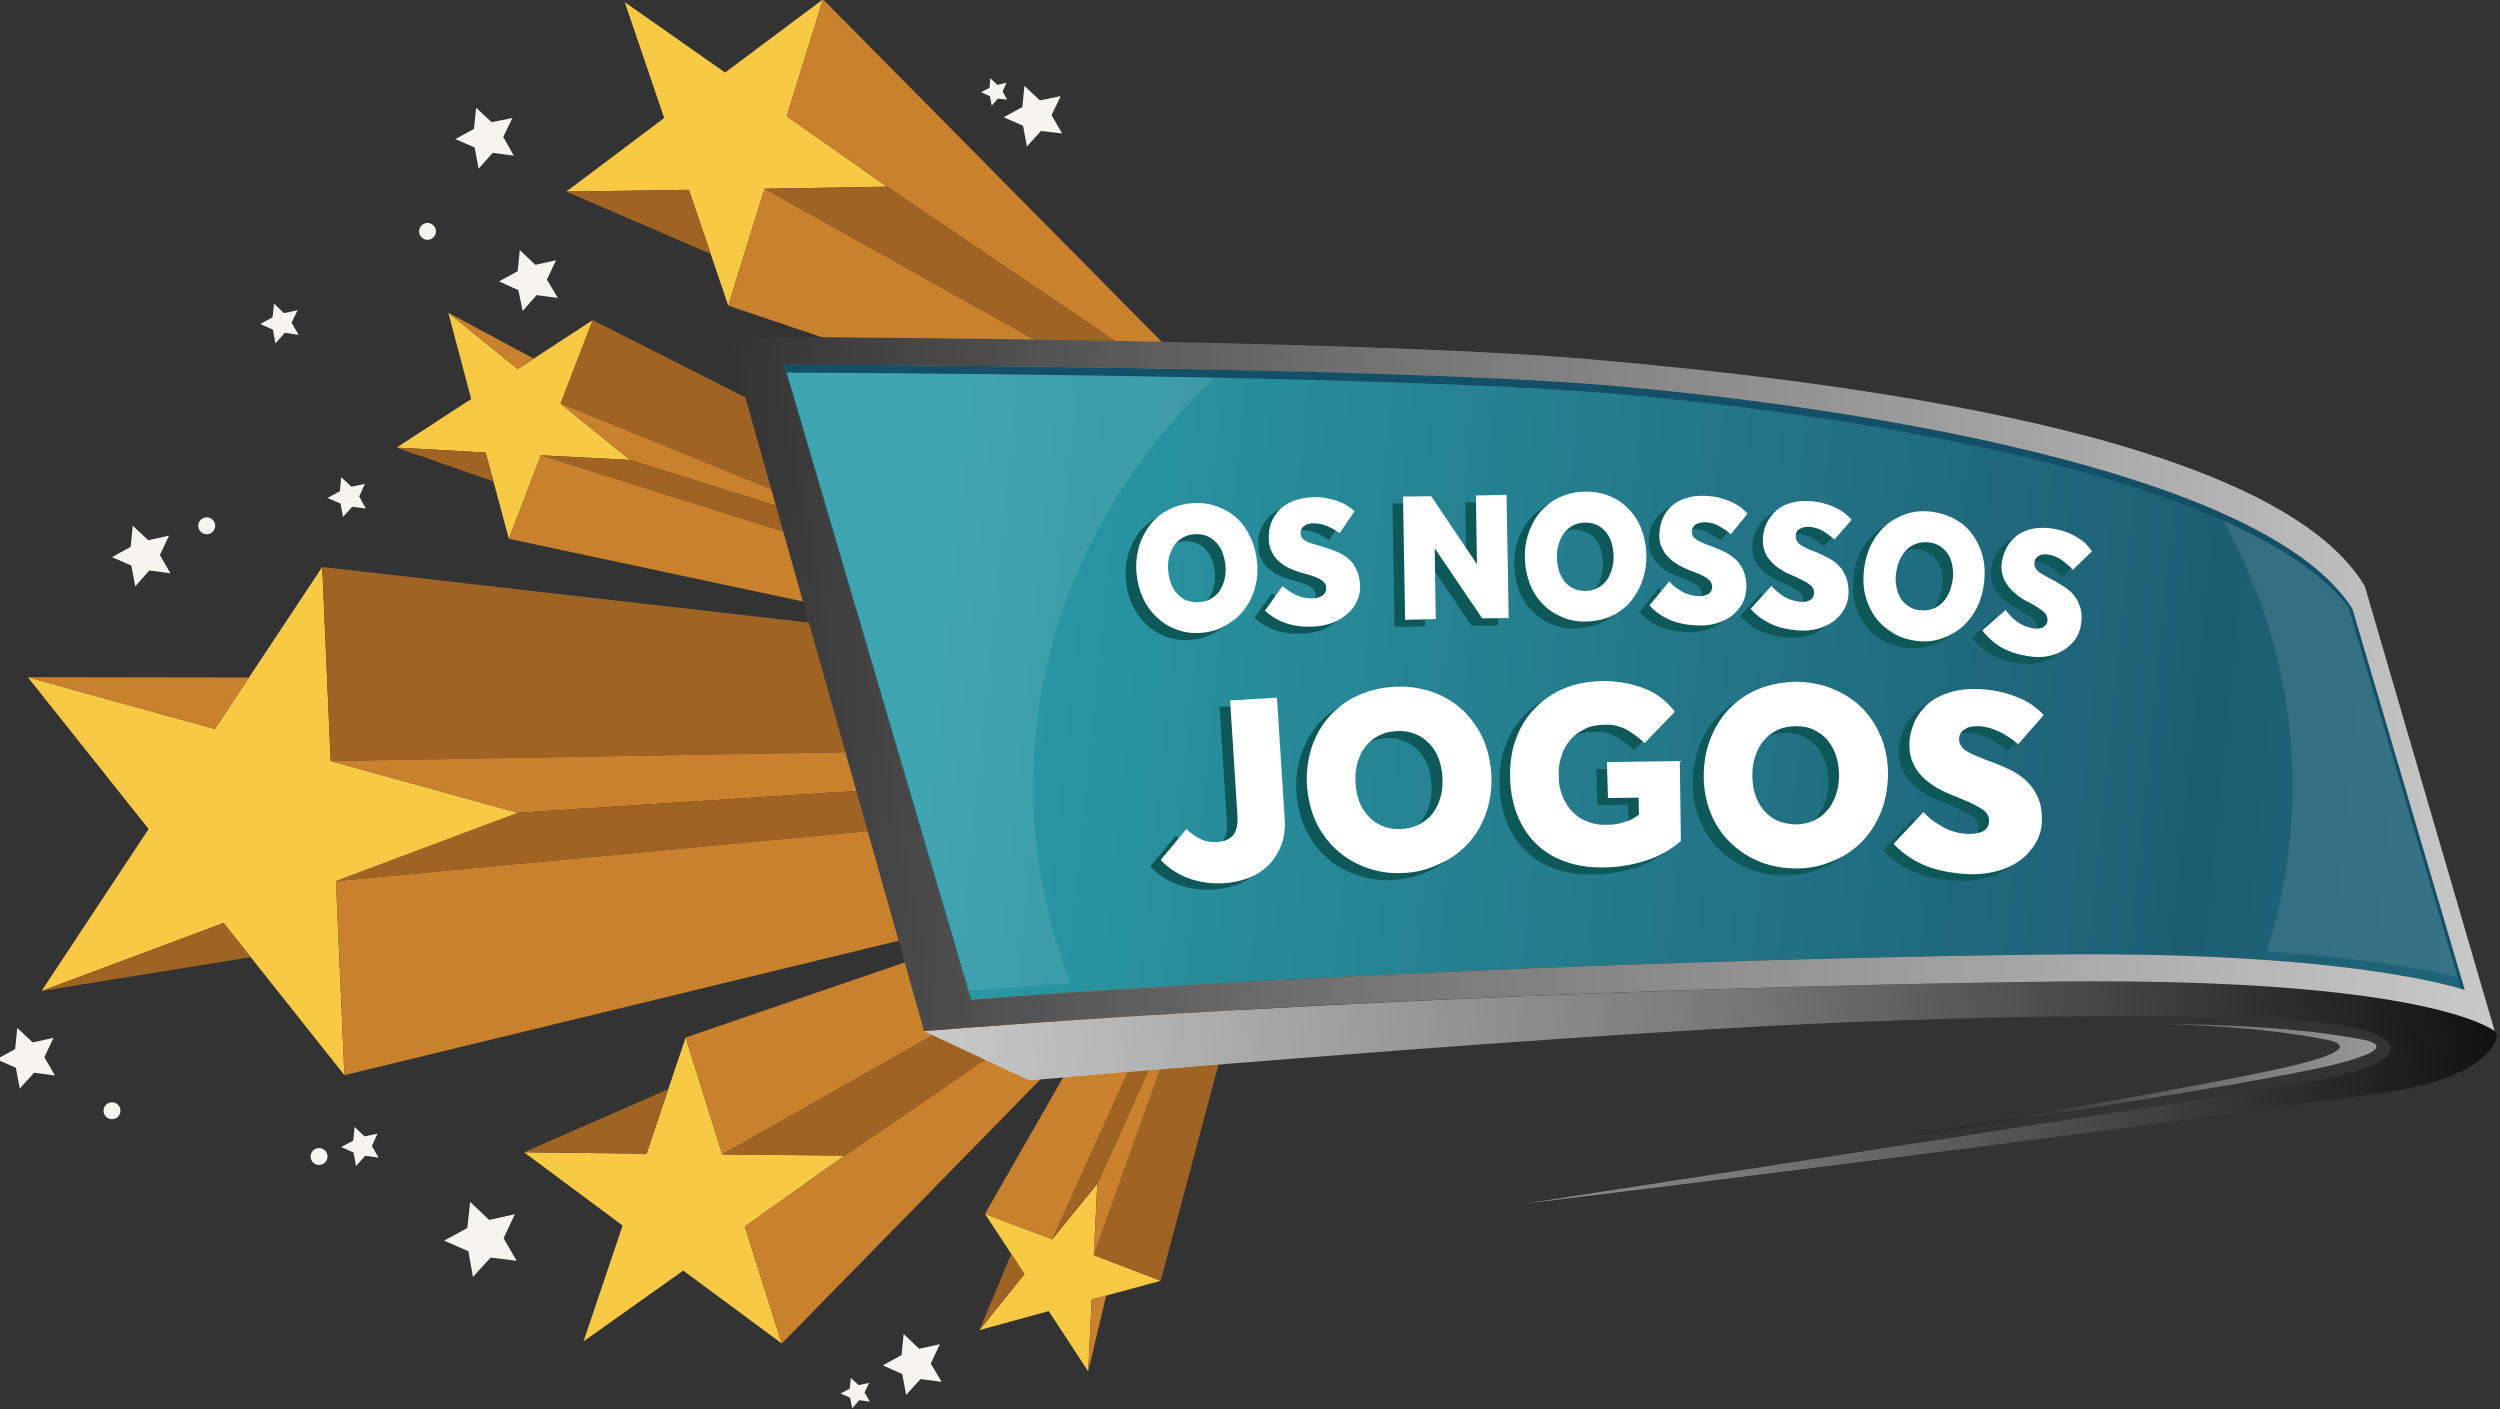 <?xml version="1.0" encoding="utf-8"?>
<!-- Generator: Adobe Illustrator 25.2.1, SVG Export Plug-In . SVG Version: 6.00 Build 0)  -->
<svg version="1.1" xmlns="http://www.w3.org/2000/svg" xmlns:xlink="http://www.w3.org/1999/xlink" x="0px" y="0px"
	 viewBox="0 0 709.9 400.1" style="enable-background:new 0 0 709.9 400.1;" xml:space="preserve">
<rect x="0" y="0" width="709.9" height="400.1" fill="#333333" stroke="none"/>
<style type="text/css">
	.st0{fill:#F5F4F0;}
	.st1{fill:#F7C945;}
	.st2{fill:#9F6323;}
	.st3{fill:#CA812E;}
	.st4{fill:url(#SVGID_1_);}
	.st5{fill:url(#SVGID_2_);}
	.st6{opacity:0.1;fill:#FFFFFF;}
	.st7{fill:url(#SVGID_3_);}
	.st8{fill:#134F67;}
	.st9{fill:url(#SVGID_4_);}
	.st10{fill:#0F5859;}
	.st11{fill:#FFFFFF;}

.fadeIn {
  -webkit-animation-name: fadeIn;
  animation-name: fadeIn;
   -webkit-animation-duration: 1s;
  animation-duration: 6s;
  -webkit-animation-fill-mode: both;
  animation-fill-mode: both;
  animation-delay: 2s 
}

@-webkit-keyframes fadeIn {
  from {
    opacity: 0;
  }

  to {
    opacity: 1;
  }
}

@keyframes fadeIn {
  from {
    opacity: 0;
  }

  to {
    opacity: 1;
  }
}

 /**
     * scaleOut
     * - Big Scale Out
     */
    @keyframes scaleOut {

    from {
        transform: scale(0.1) translate3d(0,0px,0);
      }

      /*80% {
        transform: scale(1) translate3d(0, 70px, 0);
      }*/



      100% {
        transform: scale(1) translate3d(0,0px,0);
        
      }

    }

	.scaleOut {
       transform-origin: center;
       animation-name: scaleOut;
     }


      .ad-1 {
		    animation-duration: 3s;
	  }

	   .ad-2 {
		        animation-duration: 3s;
				animation-timing-function: cubic-bezier(0, 0, 0.1, 0.9);
				
	
		.ad-3 {	
			animation-duration: 3s;
			animation-timing-function: cubic-bezier(0, 0, 0.1, 0.9);
			
	  }

</style>
<g id="estrela_x5F_peq" class="fadeIn">
	<g>
		<polygon class="st0" points="286,28.3 283.4,28 281.6,30 281.1,27.3 278.6,26.2 281,24.9 281.2,22.2 283.2,24.1 285.8,23.5 
			284.7,26 		"/>
		<polygon class="st0" points="146.7,358 139.3,357.1 134.3,362.6 133,355.3 126.1,352.3 132.7,348.7 133.5,341.3 138.9,346.4 
			146.2,344.8 143,351.6 		"/>
		<polygon class="st0" points="145.9,44.2 139.9,43.4 135.9,47.9 134.8,41.9 129.3,39.5 134.6,36.6 135.2,30.6 139.6,34.7 
			145.5,33.5 142.9,38.9 		"/>
		<polygon class="st0" points="301.6,37.9 295.6,37.2 291.6,41.6 290.5,35.7 285,33.3 290.3,30.4 290.9,24.4 295.3,28.5 301.2,27.3 
			298.6,32.7 		"/>
		<polygon class="st0" points="158.4,84.6 152.4,83.8 148.4,88.3 147.2,82.4 141.7,79.9 147,77 147.6,71 152,75.2 157.9,73.9 
			155.3,79.4 		"/>
		<polygon class="st0" points="247,398 244,397.6 242,399.9 241.4,396.9 238.7,395.7 241.3,394.3 241.6,391.3 243.8,393.3 
			246.8,392.7 245.5,395.4 		"/>
		<polygon class="st0" points="107.5,328.7 103.7,328.2 101.1,331.1 100.4,327.3 96.9,325.7 100.3,323.9 100.7,320 103.5,322.7 
			107.2,321.9 105.6,325.4 		"/>
		<polygon class="st0" points="84.8,95.1 80.9,94.5 78.2,97.5 77.5,93.6 73.9,92 77.4,90.1 77.8,86.2 80.6,88.9 84.5,88.1 
			82.8,91.6 		"/>
		<polygon class="st0" points="103.9,144.4 100,143.9 97.4,146.8 96.7,143 93,141.4 96.5,139.5 96.9,135.5 99.8,138.2 103.6,137.4 
			102,141 		"/>
		<polygon class="st0" points="267.4,392.4 261.4,391.6 257.3,396.1 256.2,390.2 250.7,387.7 256,384.8 256.6,378.8 261,383 
			266.9,381.7 264.3,387.2 		"/>
		<polygon class="st0" points="15.6,305.4 9.7,304.6 5.6,309.1 4.5,303.2 -1,300.8 4.3,297.9 4.9,291.9 9.3,296 15.2,294.7 
			12.6,300.2 		"/>
		<polygon class="st0" points="48.4,162.8 42.4,162 38.4,166.5 37.3,160.6 31.8,158.2 37.1,155.3 37.7,149.3 42.1,153.4 48,152.1 
			45.4,157.6 		"/>
		<path class="st0" d="M123.8,65.7c0,1.3-1.1,2.4-2.4,2.4c-1.3,0-2.4-1.1-2.4-2.4c0-1.3,1.1-2.4,2.4-2.4
			C122.7,63.3,123.8,64.4,123.8,65.7z"/>
		<circle class="st0" cx="58.7" cy="149.3" r="2.4"/>
		<circle class="st0" cx="31.8" cy="315.4" r="2.4"/>
		<circle class="st0" cx="90.6" cy="328.4" r="2.4"/>
	</g>
</g>
<g id="est" class="scaleOut ad-1">
	<g>
		<g>
			<polygon class="st1" points="178.9,130.6 153.6,129.3 144.5,153 137.9,128.5 112.6,127.1 133.8,113.3 127.3,88.8 147,104.8 
				168.3,90.9 159.2,114.6 			"/>
			<polygon class="st2" points="264.7,139.7 168.3,90.9 159.2,114.6 262.8,157 			"/>
			<polygon class="st3" points="159.2,114.6 178.9,130.6 261,156.4 260,155.7 			"/>
			<polygon class="st2" points="153.6,129.3 178.9,130.6 261,156.4 258.8,162.4 			"/>
			<polygon class="st3" points="144.5,153 253.8,176.3 258.8,162.4 153.6,129.3 			"/>
			<polygon class="st2" points="112.6,127.1 140.1,136.7 137.9,128.5 			"/>
			<polygon class="st3" points="127.3,88.8 151.5,101.8 147,104.8 			"/>
		</g>
		<g>
			<polygon class="st1" points="251.9,53 217.1,53.6 206.8,86.8 195.6,53.9 160.8,54.4 188.6,33.5 177.4,0.6 205.9,20.6 233.7,-0.2 
				223.4,33 			"/>
			<polygon class="st3" points="351.5,118.9 233.7,-0.2 223.4,33 251.9,53 343.7,115.2 			"/>
			<polygon class="st2" points="343.7,115.2 252,53 217.1,53.6 320.3,111.3 			"/>
			<polygon class="st3" points="206.8,86.8 217.1,53.6 320.3,111.3 305.4,120 			"/>
			<polygon class="st2" points="160.8,54.4 195.6,53.9 201.8,72.1 			"/>
			<path class="st3" d="M223.4,33"/>
		</g>
		<g>
			<polygon class="st1" points="311.6,336.1 298.8,351.9 279.7,344.7 290.9,361.8 278.1,377.7 297.8,372.3 309,389.4 310,369 
				329.6,363.7 310.6,356.4 			"/>
			<polygon class="st2" points="352,279.8 329.6,363.7 310.6,356.4 340.7,271.7 			"/>
			<polygon class="st3" points="310.6,356.4 311.6,336.1 340,273.1 339.9,274.1 			"/>
			<polygon class="st2" points="298.8,351.9 311.6,336.1 340,273.1 335.3,271.2 			"/>
			<polygon class="st3" points="279.7,344.7 324.3,266.8 335.3,271.2 298.8,351.9 			"/>
			<polygon class="st2" points="278.1,377.7 287.2,356 290.9,361.8 			"/>
			<polygon class="st3" points="309,389.4 314.1,367.9 310,369 			"/>
		</g>
		<g>
			<polygon class="st1" points="239.9,328.1 205.1,327.8 194.7,294.6 183.6,327.6 148.8,327.2 176.8,348 165.7,380.9 194,360.8 
				222,381.5 211.5,348.3 			"/>
			<polygon class="st3" points="339.2,261.8 222,381.5 211.5,348.3 239.9,328.1 331.4,265.5 			"/>
			<polygon class="st2" points="331.4,265.5 240,328.2 205.1,327.8 308,269.5 			"/>
			<polygon class="st3" points="194.7,294.6 205.1,327.8 308,269.5 293.1,260.9 			"/>
			<polygon class="st2" points="148.8,327.2 183.6,327.6 189.7,309.3 			"/>
			<path class="st3" d="M211.5,348.3"/>
		</g>
		<g>
			<polygon class="st1" points="97.8,305.3 63.5,262.1 11.8,281.4 42.2,235.4 7.9,192.3 61,207 91.5,161 93.9,216.1 147.1,230.8 
				95.4,250.2 			"/>
			<polygon class="st2" points="93.9,216.1 339.7,211.9 327.9,188 91.5,161 			"/>
			<polygon class="st3" points="147.1,230.8 93.9,216.1 339.7,211.9 340.7,218.3 			"/>
			<polygon class="st3" points="7.9,192.3 70.7,192.4 61,207 			"/>
			<polygon class="st2" points="95.4,250.2 342.1,227 340.7,218.3 147.1,230.8 			"/>
			<polygon class="st3" points="97.8,305.3 95.4,250.2 342.1,227 343.1,245.8 			"/>
			<polygon class="st2" points="11.8,281.4 71.2,271.8 63.5,262.1 			"/>
		</g>
	</g>
</g>
<g id="onjogos">
	<g>
		<linearGradient id="SVGID_1_" gradientUnits="userSpaceOnUse" x1="769.682" y1="236.921" x2="259.913" y2="186.003">
			<stop  offset="0" style="stop-color:#1F6A7D"/>
			<stop  offset="0.285" style="stop-color:#1E5E73"/>
			<stop  offset="1" style="stop-color:#2A9CA8"/>
		</linearGradient>
		<path class="st4" d="M222.5,103.5c0,0,169.5,0.5,233.8,5.9s186.5,23.3,211.7,63.5l31.9,108.2c0,0-32.5-11.4-122.8-10
			c0,0-154.4,1.6-301.5,12.8L222.5,103.5z"/>
		<linearGradient id="SVGID_2_" gradientUnits="userSpaceOnUse" x1="265.361" y1="324.969" x2="707.967" y2="284.169">
			<stop  offset="3.285260e-03" style="stop-color:#CAC9C9"/>
			<stop  offset="0.512" style="stop-color:#797879"/>
			<stop  offset="1" style="stop-color:#111111"/>
		</linearGradient>
		<path class="st5" d="M708.4,292.8c0,0-18.7-15.8-130.5-14c0,0-161.5,1.8-315.5,14l29.8,14c0,0,166.2-14.6,245.8-17
			c0,0,110.9-4.4,133.7,2.9c0,0,27.8,7.8-25.3,16.1l-212.9,32.9c-8.9,1.2,174.5-21.3,245.8-31.8C707.9,305.2,710.3,294,708.4,292.8z
			"/>
		<g>
			<path class="st6" d="M643.7,270.2c11.7,0.8,38.6,2.9,55.2,7.7l-31-105c-6.7-10.8-20.4-19.9-38.1-27.7
				c13.5,23.2,21.2,49.8,21.2,78C651,239.5,648.4,255.3,643.7,270.2z"/>
			<path class="st6" d="M304,279.2c-6.8-17.5-10.6-36.3-10.6-56c0-46.3,20.7-88.2,54.1-118.2c-63.2-1.3-125-1.5-125-1.5l52.4,177.8
				L304,279.2z"/>
		</g>
		<linearGradient id="SVGID_3_" gradientUnits="userSpaceOnUse" x1="732.133" y1="305.217" x2="545.14" y2="306.973">
			<stop  offset="3.285260e-03" style="stop-color:#CAC9C9"/>
			<stop  offset="0.512" style="stop-color:#797879"/>
			<stop  offset="1" style="stop-color:#111111"/>
		</linearGradient>
		<path class="st7" d="M670.2,295.1c0,0-18.9-4.2-56-4.3c30.2,0.8,45.6,4.3,45.6,4.3s14.3,1.8-7.5,7.2
			c-17.4,4.4-83.9,15.8-109.8,20.2l0,0c0,0,98.5-14.7,120.3-20.2C684.5,296.9,670.2,295.1,670.2,295.1z"/>
		<path class="st8" d="M700.7,280.8l-31.9-108.2l-1.2-0.2c-25.8-39.8-147.3-57.7-211.3-63c-64.3-5.4-233.8-5.9-233.8-5.9l53.1,180.4
			c0.1,0,0.1,0,0.2,0l-52.4-178.1c0,0,169.5,0.5,233.8,5.9C520,117,638,134.2,666.9,172.5L699,281.3L700.7,280.8z"/>
		<linearGradient id="SVGID_4_" gradientUnits="userSpaceOnUse" x1="714.867" y1="215.351" x2="102.673" y2="184.331">
			<stop  offset="3.285260e-03" style="stop-color:#CAC9C9"/>
			<stop  offset="0.512" style="stop-color:#797879"/>
			<stop  offset="1" style="stop-color:#111111"/>
		</linearGradient>
		<path class="st9" d="M671.5,166.4c-26.3-43.9-152.8-58.5-220.1-64.4c-67.3-5.9-244.6-6.4-244.6-6.4l55.6,197.2
			c153.9-12.3,315.5-14,315.5-14c111.8-1.8,130.5,14,130.5,14L671.5,166.4z M577.1,271.1c0,0-154.4,1.6-301.5,12.8l-53.1-180.4
			c0,0,169.5,0.5,233.8,5.9c64.3,5.4,186.5,23.3,211.7,63.5l31.9,108.2C699.8,281.1,667.3,269.6,577.1,271.1z"/>
		<g>
			<path class="st10" d="M338.1,181.7c-2.5,0.2-4.8-0.1-6.9-0.9c-2.2-0.8-4-1.9-5.7-3.5c-1.6-1.5-3-3.4-4-5.6
				c-1-2.2-1.6-4.6-1.8-7.3c-0.2-2.7,0.1-5.1,0.8-7.4c0.7-2.3,1.8-4.3,3.2-6.1c1.4-1.7,3.1-3.1,5.2-4.2c2-1,4.3-1.7,6.7-1.8
				c2.5-0.2,4.8,0.1,7,0.9c2.2,0.8,4.1,1.9,5.7,3.4c1.6,1.5,2.9,3.4,3.9,5.6c1,2.2,1.6,4.6,1.8,7.3c0.2,2.7-0.1,5.1-0.8,7.4
				c-0.7,2.3-1.8,4.3-3.2,6c-1.4,1.7-3.1,3.1-5.2,4.2C342.8,180.9,340.6,181.5,338.1,181.7z M337.5,173c1.3-0.1,2.4-0.4,3.4-1
				c1-0.6,1.8-1.3,2.4-2.2c0.6-0.9,1.1-2,1.4-3.2c0.3-1.2,0.4-2.5,0.3-3.8c-0.1-1.3-0.4-2.6-0.8-3.7c-0.4-1.2-1-2.2-1.8-3
				c-0.8-0.8-1.6-1.5-2.7-1.9c-1-0.4-2.2-0.6-3.5-0.5c-1.3,0.1-2.4,0.4-3.4,1c-1,0.6-1.8,1.3-2.4,2.2c-0.6,0.9-1.1,2-1.4,3.2
				c-0.3,1.2-0.4,2.5-0.3,3.8c0.1,1.3,0.4,2.6,0.8,3.7c0.4,1.2,1,2.2,1.8,3c0.7,0.8,1.6,1.5,2.7,1.9
				C335.1,172.9,336.2,173.1,337.5,173z"/>
			<path class="st10" d="M361.2,168.4c1,0.9,2.2,1.8,3.7,2.5c1.5,0.7,3.2,1.1,5,1c0.4,0,0.9-0.1,1.3-0.2c0.5-0.1,0.9-0.3,1.2-0.5
				c0.4-0.2,0.6-0.5,0.9-0.9c0.2-0.4,0.3-0.8,0.3-1.4c0-0.9-0.5-1.6-1.4-2.2c-0.9-0.6-2.2-1.1-3.9-1.6l-1.9-0.5
				c-1-0.3-2.1-0.7-3.2-1.2c-1.1-0.5-2-1.1-2.9-1.9c-0.9-0.7-1.6-1.6-2.1-2.7c-0.6-1-0.9-2.3-0.9-3.7c-0.1-1.6,0.1-3.1,0.6-4.5
				c0.5-1.4,1.3-2.6,2.3-3.7c1-1.1,2.3-1.9,3.9-2.6c1.6-0.6,3.4-1,5.4-1.1c1.6-0.1,3.1,0,4.4,0.3c1.3,0.3,2.5,0.6,3.5,1
				c1,0.4,1.9,0.9,2.6,1.4c0.7,0.5,1.3,0.9,1.6,1.3l-4.2,6.2c-1.2-0.9-2.4-1.5-3.7-2.1c-1.3-0.5-2.6-0.7-3.9-0.7
				c-0.4,0-0.9,0.1-1.3,0.2c-0.4,0.1-0.8,0.3-1.1,0.5c-0.3,0.2-0.6,0.5-0.8,0.9c-0.2,0.3-0.3,0.8-0.3,1.2c0,0.5,0.2,1,0.4,1.3
				c0.3,0.4,0.6,0.7,1.1,0.9c0.4,0.3,1,0.5,1.6,0.7c0.6,0.2,1.3,0.4,2,0.6l1.6,0.5c1.1,0.3,2.3,0.7,3.5,1.2c1.2,0.5,2.2,1.1,3.2,1.9
				c1,0.8,1.8,1.8,2.4,3.1c0.7,1.2,1,2.8,1.1,4.6c0.1,1.6-0.2,3.1-0.9,4.5c-0.6,1.4-1.5,2.6-2.7,3.6c-1.2,1-2.5,1.9-4.1,2.5
				c-1.6,0.6-3.3,1-5.2,1.1c-3.3,0.2-6.1-0.2-8.3-1c-2.3-0.8-4.2-2-5.8-3.5L361.2,168.4z"/>
			<path class="st10" d="M395.4,143l8-0.1l13,19.3l-0.3-19.5l8.7-0.1l0.6,35l-7.5,0.1l-13.5-19.9l0.3,20.1L396,178L395.4,143z"/>
			<path class="st10" d="M446.9,178.5c-2.5,0-4.8-0.5-6.8-1.5c-2.1-0.9-3.9-2.2-5.4-3.9c-1.5-1.6-2.7-3.6-3.5-5.9
				c-0.8-2.3-1.2-4.7-1.2-7.4c0-2.7,0.5-5.1,1.4-7.4c0.9-2.2,2.1-4.2,3.7-5.8c1.6-1.6,3.4-2.9,5.5-3.7c2.1-0.9,4.4-1.3,6.9-1.3
				c2.5,0,4.8,0.5,6.9,1.4c2.1,0.9,3.9,2.2,5.4,3.9c1.5,1.6,2.7,3.6,3.5,5.9c0.8,2.3,1.2,4.7,1.2,7.4c0,2.7-0.5,5.1-1.4,7.4
				c-0.9,2.2-2.1,4.2-3.6,5.8c-1.5,1.6-3.4,2.9-5.5,3.8C451.6,178,449.3,178.5,446.9,178.5z M447,169.8c1.3,0,2.4-0.2,3.4-0.7
				c1-0.5,1.9-1.2,2.6-2c0.7-0.9,1.2-1.9,1.6-3.1c0.4-1.2,0.6-2.4,0.6-3.8c0-1.3-0.2-2.6-0.5-3.8c-0.3-1.2-0.9-2.2-1.5-3.1
				c-0.7-0.9-1.5-1.6-2.5-2.1c-1-0.5-2.1-0.8-3.4-0.8c-1.3,0-2.4,0.2-3.4,0.7c-1,0.5-1.9,1.2-2.6,2c-0.7,0.9-1.2,1.9-1.6,3.1
				c-0.4,1.2-0.6,2.4-0.6,3.8c0,1.3,0.2,2.6,0.5,3.8c0.3,1.2,0.9,2.2,1.5,3.1c0.7,0.9,1.5,1.6,2.5,2.1
				C444.5,169.5,445.7,169.7,447,169.8z"/>
			<path class="st10" d="M471,167c0.9,1,2,2,3.5,2.8c1.5,0.9,3.1,1.3,4.8,1.4c0.4,0,0.9,0,1.3-0.1c0.5-0.1,0.9-0.2,1.3-0.4
				c0.4-0.2,0.7-0.5,0.9-0.8c0.2-0.3,0.4-0.8,0.4-1.3c0-0.9-0.4-1.7-1.2-2.3c-0.8-0.6-2.1-1.3-3.8-1.9l-1.8-0.7c-1-0.4-2-0.9-3-1.5
				c-1-0.6-1.9-1.3-2.7-2.1c-0.8-0.8-1.4-1.8-1.9-2.9c-0.5-1.1-0.7-2.3-0.6-3.8c0.1-1.6,0.4-3.1,1-4.4c0.6-1.4,1.5-2.5,2.6-3.5
				c1.1-1,2.5-1.7,4.1-2.2c1.6-0.5,3.4-0.7,5.5-0.6c1.6,0.1,3.1,0.3,4.4,0.7c1.3,0.4,2.4,0.8,3.4,1.3c1,0.5,1.8,1,2.5,1.6
				c0.7,0.6,1.2,1,1.5,1.5l-4.7,5.8c-1.1-1-2.3-1.7-3.5-2.4c-1.2-0.6-2.5-1-3.8-1c-0.4,0-0.9,0-1.3,0.1c-0.4,0.1-0.8,0.2-1.2,0.4
				c-0.4,0.2-0.6,0.5-0.9,0.8c-0.2,0.3-0.4,0.7-0.4,1.2c0,0.5,0.1,1,0.3,1.4c0.2,0.4,0.6,0.7,1,1c0.4,0.3,0.9,0.6,1.5,0.8
				c0.6,0.3,1.2,0.5,1.9,0.8l1.6,0.6c1.1,0.4,2.2,0.9,3.4,1.5c1.1,0.6,2.1,1.3,3,2.2c0.9,0.9,1.6,2,2.1,3.3c0.5,1.3,0.8,2.9,0.7,4.7
				c-0.1,1.6-0.5,3.1-1.2,4.4c-0.8,1.3-1.8,2.5-3,3.4c-1.2,0.9-2.7,1.6-4.3,2.1c-1.7,0.5-3.4,0.7-5.2,0.6c-3.3-0.1-6-0.7-8.2-1.7
				c-2.2-1-4-2.3-5.5-4L471,167z"/>
			<path class="st10" d="M500,168.4c0.9,1,2,2,3.4,2.9c1.4,0.9,3,1.4,4.8,1.6c0.4,0,0.9,0,1.3,0c0.5-0.1,0.9-0.2,1.3-0.4
				c0.4-0.2,0.7-0.4,0.9-0.8c0.3-0.3,0.4-0.8,0.4-1.3c0.1-0.9-0.3-1.7-1.1-2.3c-0.8-0.7-2.1-1.3-3.7-2.1l-1.8-0.8
				c-1-0.4-2-0.9-3-1.6c-1-0.6-1.9-1.4-2.6-2.2c-0.8-0.8-1.4-1.8-1.8-2.9c-0.4-1.1-0.6-2.4-0.5-3.8c0.1-1.6,0.5-3.1,1.2-4.4
				c0.7-1.3,1.6-2.5,2.7-3.4c1.1-1,2.5-1.7,4.1-2.1c1.6-0.5,3.5-0.6,5.5-0.5c1.6,0.1,3.1,0.4,4.4,0.8c1.3,0.4,2.4,0.9,3.4,1.4
				c1,0.5,1.8,1.1,2.4,1.6c0.7,0.6,1.1,1.1,1.5,1.5l-4.9,5.6c-1.1-1-2.2-1.8-3.4-2.5c-1.2-0.7-2.5-1-3.8-1.1c-0.4,0-0.9,0-1.3,0.1
				c-0.4,0.1-0.8,0.2-1.2,0.4c-0.4,0.2-0.7,0.4-0.9,0.8c-0.2,0.3-0.4,0.7-0.4,1.2c0,0.5,0.1,1,0.3,1.4c0.2,0.4,0.5,0.8,0.9,1.1
				c0.4,0.3,0.9,0.6,1.5,0.9c0.6,0.3,1.2,0.6,1.9,0.8l1.5,0.6c1.1,0.5,2.2,1,3.3,1.6c1.1,0.6,2.1,1.3,3,2.3c0.9,0.9,1.5,2,2,3.4
				c0.5,1.3,0.7,2.9,0.6,4.7c-0.1,1.6-0.6,3.1-1.4,4.4c-0.8,1.3-1.8,2.4-3.1,3.3c-1.3,0.9-2.7,1.5-4.4,2c-1.7,0.4-3.4,0.6-5.3,0.4
				c-3.3-0.2-6-0.9-8.2-2c-2.2-1.1-4-2.5-5.4-4.1L500,168.4z"/>
			<path class="st10" d="M541.3,184c-2.5-0.3-4.7-1-6.7-2.2c-2-1.2-3.6-2.6-5-4.4c-1.3-1.8-2.3-3.9-2.9-6.2
				c-0.6-2.3-0.7-4.8-0.4-7.5c0.3-2.6,1-5,2.1-7.2c1.1-2.1,2.5-3.9,4.2-5.4c1.7-1.4,3.7-2.5,5.8-3.2c2.2-0.7,4.5-0.9,7-0.6
				c2.5,0.3,4.7,1,6.7,2.1c2,1.1,3.7,2.6,5,4.4c1.3,1.8,2.3,3.8,2.9,6.2c0.6,2.3,0.7,4.8,0.4,7.5c-0.3,2.6-1,5-2.1,7.2
				c-1.1,2.1-2.5,3.9-4.2,5.4c-1.7,1.4-3.6,2.5-5.8,3.2C546.1,184,543.7,184.2,541.3,184z M542.3,175.3c1.3,0.1,2.4,0,3.5-0.4
				c1.1-0.4,2-1,2.8-1.8c0.8-0.8,1.4-1.8,1.9-2.9c0.5-1.1,0.8-2.4,1-3.7c0.2-1.3,0.1-2.6-0.1-3.8c-0.2-1.2-0.6-2.3-1.2-3.3
				c-0.6-0.9-1.4-1.7-2.3-2.3c-0.9-0.6-2.1-1-3.3-1.1c-1.3-0.1-2.4,0-3.5,0.4c-1.1,0.4-2,1-2.8,1.8c-0.8,0.8-1.4,1.8-1.9,2.9
				c-0.5,1.1-0.8,2.4-1,3.7c-0.2,1.3-0.1,2.6,0.1,3.8c0.2,1.2,0.6,2.3,1.2,3.3c0.6,0.9,1.4,1.7,2.3,2.3
				C539.9,174.8,541,175.2,542.3,175.3z"/>
			<path class="st10" d="M566.5,175.2c0.8,1.1,1.8,2.2,3.1,3.2c1.3,1,2.9,1.7,4.6,2c0.4,0.1,0.9,0.1,1.3,0.1c0.5,0,0.9-0.1,1.3-0.2
				c0.4-0.1,0.7-0.4,1-0.7c0.3-0.3,0.5-0.7,0.6-1.3c0.1-0.9-0.2-1.7-0.9-2.4c-0.8-0.7-1.9-1.5-3.5-2.4l-1.7-0.9
				c-1-0.5-1.9-1.1-2.8-1.9c-0.9-0.7-1.7-1.5-2.4-2.5c-0.7-0.9-1.2-1.9-1.5-3.1c-0.3-1.1-0.4-2.4-0.1-3.8c0.3-1.6,0.8-3,1.6-4.3
				c0.8-1.3,1.8-2.3,3-3.2c1.2-0.8,2.7-1.4,4.3-1.7c1.7-0.3,3.5-0.3,5.6,0c1.6,0.3,3,0.7,4.3,1.2c1.2,0.5,2.3,1.1,3.2,1.7
				c0.9,0.6,1.7,1.2,2.2,1.9c0.6,0.6,1,1.2,1.3,1.7l-5.4,5.2c-1-1.1-2.1-2-3.2-2.8c-1.1-0.8-2.4-1.3-3.7-1.5
				c-0.4-0.1-0.9-0.1-1.3-0.1c-0.4,0-0.8,0.1-1.2,0.3c-0.4,0.2-0.7,0.4-1,0.7c-0.3,0.3-0.4,0.7-0.5,1.2c-0.1,0.5,0,1,0.1,1.4
				c0.2,0.4,0.5,0.8,0.8,1.1c0.4,0.3,0.8,0.7,1.4,1c0.6,0.3,1.2,0.7,1.8,1l1.5,0.8c1,0.6,2.1,1.2,3.1,1.9c1.1,0.7,2,1.5,2.7,2.5
				c0.8,1,1.3,2.2,1.7,3.5c0.4,1.4,0.4,2.9,0.1,4.8c-0.3,1.6-0.9,3-1.8,4.2c-0.9,1.2-2.1,2.2-3.4,3c-1.3,0.8-2.9,1.3-4.6,1.6
				c-1.7,0.3-3.5,0.2-5.3-0.1c-3.3-0.5-5.9-1.5-7.9-2.7c-2-1.3-3.7-2.8-5-4.6L566.5,175.2z"/>
		</g>
		<g>
			<path class="st10" d="M333.9,237.3c1,1,2.2,1.9,3.7,2.7c1.4,0.8,3.1,1.1,4.9,1c2.3-0.1,3.9-0.9,4.8-2.2c0.9-1.3,1.2-3,1.1-5.2
				l-2.1-32.9l13.3-0.8l2.2,34.4c0.2,2.7-0.1,5.2-0.9,7.3c-0.8,2.2-2,4.1-3.5,5.7c-1.6,1.6-3.4,2.8-5.6,3.7
				c-2.2,0.9-4.6,1.4-7.2,1.6c-3.3,0.2-6.6-0.2-9.8-1.3c-3.2-1.1-5.9-2.9-8.2-5.3L333.9,237.3z"/>
			<path class="st10" d="M395.3,249.9c-3.8,0.2-7.3-0.4-10.5-1.6c-3.2-1.2-6.1-2.9-8.5-5.2c-2.4-2.2-4.4-5-5.8-8.1
				c-1.4-3.2-2.2-6.7-2.4-10.5c-0.2-3.8,0.4-7.4,1.5-10.7c1.2-3.3,2.9-6.2,5.1-8.6c2.2-2.4,4.9-4.4,8.1-5.8
				c3.1-1.4,6.6-2.2,10.4-2.4c3.8-0.2,7.3,0.4,10.6,1.5c3.3,1.2,6.1,2.9,8.5,5.1c2.4,2.2,4.3,5,5.8,8.1c1.4,3.2,2.2,6.7,2.4,10.5
				c0.2,3.8-0.4,7.4-1.5,10.7c-1.2,3.3-2.9,6.2-5.1,8.6c-2.2,2.4-4.9,4.4-8.1,5.8C402.5,248.9,399,249.7,395.3,249.9z M394.7,237.4
				c2-0.1,3.7-0.5,5.2-1.3c1.5-0.8,2.8-1.8,3.8-3.1c1-1.3,1.7-2.8,2.2-4.5c0.5-1.7,0.7-3.5,0.6-5.5c-0.1-1.9-0.4-3.7-1-5.4
				c-0.6-1.7-1.5-3.1-2.6-4.3c-1.1-1.2-2.4-2.2-4-2.8c-1.6-0.7-3.3-1-5.3-0.9c-2,0.1-3.7,0.5-5.2,1.3c-1.5,0.8-2.8,1.8-3.8,3.1
				c-1,1.3-1.7,2.8-2.2,4.5c-0.5,1.7-0.7,3.5-0.6,5.5c0.1,1.9,0.4,3.7,1,5.4c0.6,1.7,1.5,3.1,2.6,4.3c1.1,1.2,2.4,2.2,4,2.8
				C391,237.2,392.8,237.5,394.7,237.4z"/>
			<path class="st10" d="M453.3,218.4l20.7-0.3l0.3,22.7c-3,2.6-6.4,4.5-10.3,5.7c-3.9,1.2-7.8,1.8-11.7,1.8
				c-4.1,0.1-7.7-0.5-11-1.7c-3.3-1.2-6-2.9-8.3-5.2c-2.3-2.3-4-5-5.3-8.3c-1.2-3.3-1.9-6.9-1.9-11c0-3.8,0.5-7.4,1.8-10.6
				c1.2-3.3,3-6.1,5.3-8.4c2.3-2.4,5-4.2,8.2-5.6c3.2-1.3,6.7-2,10.6-2.1c4.2-0.1,8.1,0.6,11.7,1.9c3.7,1.3,6.7,3.6,9.2,6.8
				l-8.6,8.9c-1.6-1.5-3.3-2.8-5.1-3.8c-1.8-1-3.9-1.5-6.2-1.4c-2.2,0-4.1,0.4-5.7,1.2c-1.6,0.8-3,1.8-4.1,3.1
				c-1.1,1.3-2,2.8-2.5,4.6c-0.6,1.7-0.9,3.6-0.8,5.6c0,2.2,0.4,4.1,1.1,5.8c0.7,1.7,1.6,3.2,2.8,4.4c1.2,1.2,2.6,2.2,4.3,2.8
				c1.7,0.7,3.5,1,5.6,0.9c1.7,0,3.2-0.2,4.7-0.7c1.5-0.4,3-1.1,4.3-2.2l-0.1-4.8l-8.7,0.1L453.3,218.4z"/>
			<path class="st10" d="M506.3,248.6c-3.8-0.1-7.2-0.8-10.4-2.2c-3.2-1.4-5.9-3.3-8.2-5.7c-2.3-2.4-4.1-5.2-5.3-8.5
				c-1.2-3.3-1.8-6.8-1.7-10.6c0.1-3.8,0.8-7.3,2.2-10.6c1.4-3.2,3.2-6,5.6-8.3c2.4-2.3,5.2-4.1,8.4-5.3c3.2-1.2,6.7-1.8,10.5-1.8
				c3.8,0.1,7.2,0.8,10.4,2.2c3.2,1.4,5.9,3.2,8.2,5.6c2.3,2.4,4,5.2,5.3,8.5c1.2,3.3,1.8,6.8,1.7,10.6c-0.1,3.8-0.8,7.3-2.2,10.6
				c-1.4,3.2-3.2,6-5.6,8.3c-2.4,2.3-5.2,4.1-8.4,5.3C513.6,248,510.1,248.6,506.3,248.6z M506.6,236c2,0,3.7-0.3,5.3-1
				c1.5-0.7,2.9-1.7,3.9-2.9c1.1-1.2,1.9-2.7,2.5-4.4c0.6-1.7,0.9-3.5,0.9-5.4c0-1.9-0.2-3.7-0.7-5.4c-0.5-1.7-1.3-3.2-2.3-4.5
				c-1-1.3-2.3-2.3-3.8-3.1c-1.5-0.8-3.3-1.2-5.2-1.2c-2,0-3.7,0.3-5.3,1c-1.5,0.7-2.9,1.7-3.9,2.9c-1.1,1.2-1.9,2.7-2.5,4.4
				c-0.6,1.7-0.9,3.5-0.9,5.4c0,1.9,0.2,3.7,0.7,5.4c0.5,1.7,1.3,3.2,2.3,4.5c1,1.3,2.3,2.3,3.8,3.1
				C502.9,235.6,504.6,236,506.6,236z"/>
			<path class="st10" d="M543.2,232.5c1.3,1.5,3.1,2.9,5.3,4.1c2.2,1.3,4.6,2,7.4,2.1c0.7,0,1.3,0,2-0.1c0.7-0.1,1.3-0.3,1.9-0.5
				c0.6-0.3,1-0.6,1.4-1.1c0.4-0.5,0.6-1.1,0.6-1.9c0.1-1.3-0.5-2.4-1.8-3.3c-1.3-0.9-3.2-1.9-5.7-2.9l-2.7-1.1
				c-1.5-0.6-3.1-1.3-4.6-2.2c-1.5-0.9-2.9-1.9-4.1-3.1c-1.2-1.2-2.1-2.6-2.8-4.2c-0.7-1.6-1-3.4-0.9-5.4c0.1-2.3,0.7-4.4,1.6-6.4
				c1-1.9,2.3-3.6,4-5c1.7-1.4,3.8-2.4,6.2-3.1c2.5-0.7,5.3-1,8.4-0.8c2.5,0.1,4.7,0.5,6.7,1c2,0.6,3.7,1.2,5.2,1.9
				c1.5,0.7,2.7,1.5,3.7,2.3s1.8,1.5,2.3,2.2l-7.2,8.2c-1.7-1.4-3.5-2.6-5.3-3.5c-1.9-0.9-3.8-1.5-5.8-1.6c-0.7,0-1.3,0-2,0.1
				c-0.7,0.1-1.3,0.3-1.8,0.6c-0.5,0.3-1,0.6-1.3,1.1c-0.4,0.5-0.5,1-0.6,1.7c0,0.8,0.1,1.4,0.5,2c0.3,0.6,0.8,1.1,1.5,1.5
				c0.6,0.4,1.4,0.8,2.3,1.2c0.9,0.4,1.9,0.8,2.9,1.2l2.4,0.9c1.7,0.6,3.4,1.4,5.1,2.2c1.7,0.8,3.2,1.9,4.6,3.2
				c1.3,1.3,2.4,2.9,3.2,4.8c0.8,1.9,1.1,4.2,1,6.8c-0.1,2.3-0.8,4.4-2,6.3c-1.2,1.9-2.7,3.5-4.6,4.8c-1.9,1.3-4.1,2.3-6.7,2.9
				c-2.5,0.6-5.2,0.9-8,0.7c-5-0.3-9.2-1.2-12.5-2.7c-3.3-1.5-6.1-3.5-8.3-5.9L543.2,232.5z"/>
		</g>
		<g>
			<path class="st11" d="M341.1,179.7c-2.5,0.2-4.8-0.1-6.9-0.9c-2.2-0.8-4-1.9-5.7-3.5c-1.6-1.5-3-3.4-4-5.6
				c-1-2.2-1.6-4.6-1.8-7.3c-0.2-2.7,0.1-5.1,0.8-7.4c0.7-2.3,1.8-4.3,3.2-6.1s3.1-3.1,5.2-4.2c2-1,4.3-1.7,6.7-1.8
				c2.5-0.2,4.8,0.1,7,0.9c2.2,0.8,4.1,1.9,5.7,3.4c1.6,1.5,2.9,3.4,3.9,5.6c1,2.2,1.6,4.6,1.8,7.3c0.2,2.7-0.1,5.1-0.8,7.4
				c-0.7,2.3-1.8,4.3-3.2,6c-1.4,1.7-3.1,3.1-5.2,4.2C345.9,178.9,343.6,179.5,341.1,179.7z M340.5,171c1.3-0.1,2.4-0.4,3.4-1
				c1-0.6,1.8-1.3,2.4-2.2c0.6-0.9,1.1-2,1.4-3.2c0.3-1.2,0.4-2.5,0.3-3.8c-0.1-1.3-0.4-2.6-0.8-3.7c-0.4-1.2-1-2.2-1.8-3
				c-0.8-0.8-1.6-1.5-2.7-1.9c-1-0.4-2.2-0.6-3.5-0.5c-1.3,0.1-2.4,0.4-3.4,1c-1,0.6-1.8,1.3-2.4,2.2c-0.6,0.9-1.1,2-1.4,3.2
				c-0.3,1.2-0.4,2.5-0.3,3.8c0.1,1.3,0.4,2.6,0.8,3.7c0.4,1.2,1,2.2,1.8,3c0.7,0.8,1.6,1.5,2.7,1.9
				C338.1,170.9,339.3,171.1,340.5,171z"/>
			<path class="st11" d="M364.2,166.4c1,0.9,2.2,1.8,3.7,2.5c1.5,0.7,3.2,1.1,5,1c0.4,0,0.9-0.1,1.3-0.2c0.5-0.1,0.9-0.3,1.2-0.5
				c0.4-0.2,0.6-0.5,0.9-0.9c0.2-0.4,0.3-0.8,0.3-1.4c0-0.9-0.5-1.6-1.4-2.2c-0.9-0.6-2.2-1.1-3.9-1.6l-1.9-0.5
				c-1-0.3-2.1-0.7-3.2-1.2c-1.1-0.5-2-1.1-2.9-1.9c-0.9-0.7-1.6-1.6-2.1-2.7c-0.6-1-0.9-2.3-0.9-3.7c-0.1-1.6,0.1-3.1,0.6-4.5
				c0.5-1.4,1.3-2.6,2.3-3.7c1-1.1,2.3-1.9,3.9-2.6c1.6-0.6,3.4-1,5.4-1.1c1.6-0.1,3.1,0,4.4,0.3c1.3,0.3,2.5,0.6,3.5,1
				c1,0.4,1.9,0.9,2.6,1.4c0.7,0.5,1.3,0.9,1.6,1.3l-4.2,6.2c-1.2-0.9-2.4-1.5-3.7-2.1c-1.3-0.5-2.6-0.7-3.9-0.7
				c-0.4,0-0.9,0.1-1.3,0.2c-0.4,0.1-0.8,0.3-1.1,0.5c-0.3,0.2-0.6,0.5-0.8,0.9c-0.2,0.3-0.3,0.8-0.3,1.2c0,0.5,0.2,1,0.4,1.3
				c0.3,0.4,0.6,0.7,1.1,0.9c0.4,0.3,1,0.5,1.6,0.7c0.6,0.2,1.3,0.4,2,0.6l1.6,0.5c1.1,0.3,2.3,0.7,3.5,1.2c1.2,0.5,2.2,1.1,3.2,1.9
				c1,0.8,1.8,1.8,2.4,3.1c0.7,1.2,1,2.8,1.1,4.6c0.1,1.6-0.2,3.1-0.9,4.5c-0.6,1.4-1.5,2.6-2.7,3.6c-1.2,1-2.5,1.9-4.1,2.5
				c-1.6,0.6-3.3,1-5.2,1.1c-3.3,0.2-6.1-0.2-8.3-1c-2.3-0.8-4.2-2-5.8-3.5L364.2,166.4z"/>
			<path class="st11" d="M398.4,141l8-0.1l13,19.3l-0.3-19.5l8.7-0.2l0.6,35l-7.5,0.1l-13.5-19.9l0.3,20.1L399,176L398.4,141z"/>
			<path class="st11" d="M449.9,176.5c-2.5,0-4.8-0.5-6.8-1.5c-2.1-0.9-3.9-2.2-5.4-3.9c-1.5-1.6-2.7-3.6-3.5-5.9
				c-0.8-2.3-1.2-4.7-1.2-7.4c0-2.7,0.5-5.1,1.4-7.4c0.9-2.2,2.1-4.2,3.7-5.8c1.6-1.6,3.4-2.9,5.5-3.7c2.1-0.9,4.4-1.3,6.9-1.3
				c2.5,0,4.8,0.5,6.9,1.4c2.1,0.9,3.9,2.2,5.4,3.9c1.5,1.6,2.7,3.6,3.5,5.9c0.8,2.3,1.2,4.7,1.2,7.4c0,2.7-0.5,5.1-1.4,7.4
				c-0.9,2.2-2.1,4.2-3.6,5.8c-1.5,1.6-3.4,2.9-5.5,3.8C454.7,176.1,452.4,176.5,449.9,176.5z M450,167.8c1.3,0,2.4-0.2,3.4-0.7
				c1-0.5,1.9-1.2,2.6-2c0.7-0.9,1.2-1.9,1.6-3.1c0.4-1.2,0.6-2.4,0.6-3.8c0-1.3-0.2-2.6-0.5-3.8c-0.3-1.2-0.9-2.2-1.5-3.1
				c-0.7-0.9-1.5-1.6-2.5-2.1c-1-0.5-2.1-0.8-3.4-0.8c-1.3,0-2.4,0.2-3.4,0.7c-1,0.5-1.9,1.2-2.6,2c-0.7,0.9-1.2,1.9-1.6,3.1
				c-0.4,1.2-0.6,2.4-0.6,3.8c0,1.3,0.2,2.6,0.5,3.8c0.3,1.2,0.9,2.2,1.5,3.1c0.7,0.9,1.5,1.6,2.5,2.1
				C447.5,167.5,448.7,167.8,450,167.8z"/>
			<path class="st11" d="M474,165.1c0.9,1,2,2,3.5,2.8c1.5,0.9,3.1,1.3,4.8,1.4c0.4,0,0.9,0,1.3-0.1c0.5-0.1,0.9-0.2,1.3-0.4
				c0.4-0.2,0.7-0.5,0.9-0.8c0.2-0.3,0.4-0.8,0.4-1.3c0-0.9-0.4-1.7-1.2-2.3c-0.8-0.6-2.1-1.3-3.8-1.9l-1.8-0.7c-1-0.4-2-0.9-3-1.5
				c-1-0.6-1.9-1.3-2.7-2.1c-0.8-0.8-1.4-1.8-1.9-2.9c-0.5-1.1-0.7-2.3-0.6-3.8c0.1-1.6,0.4-3.1,1-4.4c0.6-1.4,1.5-2.5,2.6-3.5
				c1.1-1,2.5-1.7,4.1-2.2c1.6-0.5,3.4-0.7,5.5-0.6c1.6,0.1,3.1,0.3,4.4,0.7c1.3,0.4,2.4,0.8,3.4,1.3c1,0.5,1.8,1,2.5,1.6
				c0.7,0.6,1.2,1,1.5,1.5l-4.7,5.8c-1.1-1-2.3-1.7-3.5-2.4c-1.2-0.6-2.5-1-3.8-1c-0.4,0-0.9,0-1.3,0.1c-0.4,0.1-0.8,0.2-1.2,0.4
				c-0.4,0.2-0.6,0.5-0.9,0.8c-0.2,0.3-0.4,0.7-0.4,1.2c0,0.5,0.1,1,0.3,1.4c0.2,0.4,0.6,0.7,1,1c0.4,0.3,0.9,0.6,1.5,0.8
				c0.6,0.3,1.2,0.5,1.9,0.8l1.6,0.6c1.1,0.4,2.2,0.9,3.4,1.5c1.1,0.6,2.1,1.3,3,2.2c0.9,0.9,1.6,2,2.1,3.3c0.5,1.3,0.8,2.9,0.7,4.7
				c-0.1,1.6-0.5,3.1-1.2,4.4c-0.8,1.3-1.8,2.5-3,3.4c-1.2,0.9-2.7,1.6-4.3,2.1c-1.7,0.5-3.4,0.7-5.3,0.6c-3.3-0.1-6-0.7-8.2-1.7
				c-2.2-1-4-2.3-5.5-4L474,165.1z"/>
			<path class="st11" d="M503,166.4c0.9,1,2,2,3.4,2.9c1.4,0.9,3,1.4,4.8,1.6c0.4,0,0.9,0,1.3,0c0.5-0.1,0.9-0.2,1.3-0.4
				c0.4-0.2,0.7-0.4,0.9-0.8c0.3-0.3,0.4-0.8,0.4-1.3c0.1-0.9-0.3-1.7-1.1-2.3c-0.8-0.7-2.1-1.3-3.7-2.1l-1.8-0.8
				c-1-0.4-2-0.9-3-1.6c-1-0.6-1.9-1.4-2.6-2.2c-0.8-0.8-1.4-1.8-1.8-2.9c-0.4-1.1-0.6-2.4-0.5-3.8c0.1-1.6,0.5-3.1,1.2-4.4
				c0.7-1.3,1.6-2.5,2.7-3.4c1.1-1,2.5-1.7,4.1-2.1c1.6-0.5,3.5-0.6,5.5-0.5c1.6,0.1,3.1,0.4,4.4,0.8c1.3,0.4,2.4,0.9,3.4,1.4
				c1,0.5,1.8,1.1,2.4,1.6c0.7,0.6,1.1,1.1,1.5,1.5l-4.9,5.6c-1.1-1-2.2-1.8-3.4-2.5c-1.2-0.7-2.5-1-3.8-1.1c-0.4,0-0.9,0-1.3,0.1
				c-0.4,0.1-0.8,0.2-1.2,0.4c-0.4,0.2-0.7,0.4-0.9,0.8c-0.2,0.3-0.4,0.7-0.4,1.2c0,0.5,0.1,1,0.3,1.4c0.2,0.4,0.5,0.8,0.9,1.1
				c0.4,0.3,0.9,0.6,1.5,0.9c0.6,0.3,1.2,0.6,1.9,0.8l1.5,0.6c1.1,0.5,2.2,1,3.3,1.6c1.1,0.6,2.1,1.3,3,2.3c0.9,0.9,1.5,2,2,3.4
				c0.5,1.3,0.7,2.9,0.6,4.7c-0.1,1.6-0.6,3.1-1.4,4.4c-0.8,1.3-1.8,2.4-3.1,3.3c-1.3,0.9-2.7,1.5-4.4,2c-1.7,0.4-3.4,0.6-5.3,0.4
				c-3.3-0.2-6-0.9-8.2-2c-2.2-1.1-4-2.5-5.4-4.1L503,166.4z"/>
			<path class="st11" d="M544.3,182c-2.5-0.3-4.7-1-6.7-2.2c-2-1.2-3.6-2.6-5-4.4c-1.3-1.8-2.3-3.9-2.9-6.2
				c-0.6-2.3-0.7-4.8-0.4-7.5c0.3-2.6,1-5,2.1-7.2c1.1-2.1,2.5-3.9,4.2-5.4c1.7-1.4,3.7-2.5,5.8-3.2c2.2-0.7,4.5-0.9,7-0.6
				c2.5,0.3,4.7,1,6.7,2.1c2,1.1,3.7,2.6,5,4.4c1.3,1.8,2.3,3.8,2.9,6.2c0.6,2.3,0.7,4.8,0.4,7.5c-0.3,2.6-1,5-2.1,7.2
				c-1.1,2.1-2.5,3.9-4.2,5.4c-1.7,1.4-3.6,2.5-5.8,3.2C549.1,182.1,546.8,182.3,544.3,182z M545.3,173.3c1.3,0.1,2.4,0,3.5-0.4
				c1.1-0.4,2-1,2.8-1.8c0.8-0.8,1.4-1.8,1.9-2.9c0.5-1.1,0.8-2.4,1-3.7c0.2-1.3,0.1-2.6-0.1-3.8c-0.2-1.2-0.6-2.3-1.2-3.3
				c-0.6-0.9-1.4-1.7-2.3-2.3c-0.9-0.6-2.1-1-3.3-1.1c-1.3-0.1-2.4,0-3.5,0.4c-1.1,0.4-2,1-2.8,1.8c-0.8,0.8-1.4,1.8-1.9,2.9
				c-0.5,1.1-0.8,2.4-1,3.7c-0.2,1.3-0.1,2.6,0.1,3.8c0.2,1.2,0.6,2.3,1.2,3.3c0.6,0.9,1.4,1.7,2.3,2.3
				C542.9,172.8,544,173.2,545.3,173.3z"/>
			<path class="st11" d="M569.5,173.2c0.8,1.1,1.8,2.2,3.1,3.2c1.3,1,2.9,1.7,4.6,2c0.4,0.1,0.9,0.1,1.3,0.1c0.5,0,0.9-0.1,1.3-0.2
				c0.4-0.1,0.7-0.4,1-0.7c0.3-0.3,0.5-0.7,0.6-1.3c0.1-0.9-0.2-1.7-0.9-2.4c-0.8-0.7-1.9-1.5-3.5-2.4l-1.7-0.9
				c-1-0.5-1.9-1.1-2.8-1.9c-0.9-0.7-1.7-1.5-2.4-2.5c-0.7-0.9-1.2-1.9-1.5-3.1c-0.3-1.1-0.4-2.4-0.1-3.8c0.3-1.6,0.8-3,1.6-4.3
				c0.8-1.3,1.8-2.3,3-3.2c1.2-0.8,2.7-1.4,4.3-1.7c1.7-0.3,3.5-0.3,5.6,0c1.6,0.3,3,0.7,4.3,1.2c1.2,0.5,2.3,1.1,3.2,1.7
				c0.9,0.6,1.7,1.2,2.2,1.9c0.6,0.6,1,1.2,1.3,1.7l-5.4,5.2c-1-1.1-2.1-2-3.2-2.8c-1.1-0.8-2.4-1.3-3.7-1.5
				c-0.4-0.1-0.9-0.1-1.3-0.1c-0.4,0-0.8,0.1-1.2,0.3c-0.4,0.2-0.7,0.4-1,0.7c-0.3,0.3-0.4,0.7-0.5,1.2c-0.1,0.5,0,1,0.1,1.4
				c0.2,0.4,0.5,0.8,0.8,1.1c0.4,0.3,0.8,0.7,1.4,1c0.6,0.3,1.2,0.7,1.8,1l1.5,0.8c1,0.6,2.1,1.2,3.1,1.9c1.1,0.7,2,1.5,2.7,2.5
				c0.8,1,1.3,2.2,1.7,3.5c0.4,1.4,0.4,2.9,0.1,4.8c-0.3,1.6-0.9,3-1.8,4.2c-0.9,1.2-2.1,2.2-3.4,3c-1.3,0.8-2.9,1.3-4.6,1.6
				c-1.7,0.3-3.5,0.2-5.3-0.1c-3.3-0.5-5.9-1.5-7.9-2.7c-2-1.3-3.7-2.8-5-4.6L569.5,173.2z"/>
		</g>
		<g>
			<path class="st11" d="M336.9,235.4c1,1,2.2,1.9,3.7,2.7c1.4,0.8,3.1,1.1,4.9,1c2.3-0.1,3.9-0.9,4.8-2.1c0.9-1.3,1.2-3,1.1-5.2
				l-2.1-32.9l13.3-0.8l2.2,34.4c0.2,2.7-0.1,5.2-0.9,7.3c-0.8,2.2-2,4.1-3.5,5.7c-1.6,1.6-3.4,2.8-5.6,3.7
				c-2.2,0.9-4.6,1.4-7.2,1.6c-3.3,0.2-6.6-0.2-9.8-1.3c-3.2-1.1-5.9-2.9-8.2-5.3L336.9,235.4z"/>
			<path class="st11" d="M398.3,247.9c-3.8,0.2-7.3-0.4-10.5-1.6c-3.2-1.2-6.1-2.9-8.5-5.2c-2.4-2.2-4.4-5-5.8-8.1
				c-1.4-3.2-2.2-6.7-2.4-10.5c-0.2-3.8,0.4-7.4,1.5-10.7c1.2-3.3,2.9-6.2,5.1-8.6c2.2-2.4,4.9-4.4,8.1-5.8
				c3.1-1.4,6.6-2.2,10.4-2.4c3.8-0.2,7.3,0.4,10.6,1.5c3.3,1.2,6.1,2.9,8.5,5.1c2.4,2.2,4.3,5,5.8,8.1c1.4,3.2,2.2,6.7,2.4,10.5
				c0.2,3.8-0.4,7.4-1.5,10.7c-1.2,3.3-2.9,6.2-5.1,8.6c-2.2,2.4-4.9,4.4-8.1,5.8C405.5,246.9,402,247.8,398.3,247.9z M397.8,235.4
				c2-0.1,3.7-0.5,5.2-1.3c1.5-0.8,2.8-1.8,3.8-3.1c1-1.3,1.7-2.8,2.2-4.5c0.5-1.7,0.7-3.5,0.6-5.5c-0.1-1.9-0.4-3.7-1-5.4
				c-0.6-1.7-1.5-3.1-2.6-4.3c-1.1-1.2-2.4-2.2-4-2.8c-1.6-0.7-3.3-1-5.3-0.9c-2,0.1-3.7,0.5-5.2,1.3c-1.5,0.8-2.8,1.8-3.8,3.1
				c-1,1.3-1.7,2.8-2.2,4.5c-0.5,1.7-0.7,3.5-0.6,5.5c0.1,1.9,0.4,3.7,1,5.4c0.6,1.7,1.5,3.1,2.6,4.3c1.1,1.2,2.4,2.2,4,2.8
				C394,235.2,395.8,235.5,397.8,235.4z"/>
			<path class="st11" d="M456.3,216.4l20.7-0.3l0.3,22.7c-3,2.6-6.4,4.5-10.3,5.7c-3.9,1.2-7.8,1.8-11.7,1.8
				c-4.1,0.1-7.7-0.5-11-1.7c-3.3-1.2-6-2.9-8.3-5.2c-2.3-2.3-4-5-5.3-8.3c-1.2-3.3-1.9-6.9-1.9-11c0-3.8,0.5-7.4,1.8-10.6
				c1.2-3.3,3-6.1,5.3-8.4c2.3-2.4,5-4.2,8.2-5.6c3.2-1.3,6.7-2,10.6-2.1c4.2-0.1,8.1,0.6,11.7,1.9c3.7,1.3,6.7,3.6,9.2,6.8
				l-8.6,8.9c-1.6-1.5-3.3-2.8-5.1-3.8c-1.8-1-3.9-1.5-6.2-1.4c-2.2,0-4.1,0.4-5.7,1.2c-1.6,0.8-3,1.8-4.1,3.1
				c-1.1,1.3-2,2.8-2.5,4.6c-0.6,1.7-0.9,3.6-0.8,5.6c0,2.2,0.4,4.1,1.1,5.8c0.7,1.7,1.6,3.2,2.8,4.4c1.2,1.2,2.6,2.2,4.3,2.8
				c1.7,0.7,3.5,1,5.6,0.9c1.7,0,3.2-0.2,4.7-0.7c1.5-0.4,3-1.1,4.3-2.2l-0.1-4.8l-8.7,0.1L456.3,216.4z"/>
			<path class="st11" d="M509.4,246.6c-3.8-0.1-7.2-0.8-10.4-2.2c-3.2-1.4-5.9-3.3-8.2-5.7c-2.3-2.4-4.1-5.2-5.3-8.5
				c-1.2-3.3-1.8-6.8-1.7-10.6c0.1-3.8,0.8-7.3,2.2-10.6c1.4-3.2,3.2-6,5.6-8.3c2.4-2.3,5.2-4.1,8.4-5.3c3.2-1.2,6.7-1.8,10.5-1.8
				c3.8,0.1,7.2,0.8,10.4,2.2c3.2,1.4,5.9,3.2,8.2,5.6c2.3,2.4,4,5.2,5.3,8.5c1.2,3.3,1.8,6.8,1.7,10.6c-0.1,3.8-0.8,7.3-2.2,10.6
				c-1.4,3.2-3.2,6-5.6,8.3c-2.4,2.3-5.2,4.1-8.4,5.3C516.6,246.1,513.1,246.7,509.4,246.6z M509.6,234.1c2,0,3.7-0.3,5.3-1
				c1.5-0.7,2.9-1.7,3.9-2.9c1.1-1.2,1.9-2.7,2.5-4.4c0.6-1.7,0.9-3.5,0.9-5.4c0-1.9-0.2-3.7-0.7-5.4c-0.5-1.7-1.3-3.2-2.3-4.5
				c-1-1.3-2.3-2.3-3.8-3.1c-1.5-0.8-3.3-1.2-5.2-1.2c-2,0-3.7,0.3-5.3,1c-1.5,0.7-2.9,1.7-3.9,2.9c-1.1,1.2-1.9,2.7-2.5,4.4
				c-0.6,1.7-0.9,3.5-0.9,5.4c0,1.9,0.2,3.7,0.7,5.4c0.5,1.7,1.3,3.2,2.3,4.5c1,1.3,2.3,2.3,3.8,3.1
				C505.9,233.6,507.7,234,509.6,234.1z"/>
			<path class="st11" d="M546.2,230.6c1.3,1.5,3.1,2.9,5.3,4.1c2.2,1.3,4.6,2,7.4,2.1c0.7,0,1.3,0,2-0.1c0.7-0.1,1.3-0.3,1.9-0.5
				c0.6-0.3,1-0.6,1.4-1.1c0.4-0.5,0.6-1.1,0.6-1.9c0.1-1.3-0.5-2.4-1.8-3.3c-1.3-0.9-3.2-1.9-5.7-2.9l-2.7-1.1
				c-1.5-0.6-3.1-1.3-4.6-2.2c-1.5-0.9-2.9-1.9-4.1-3.1c-1.2-1.2-2.1-2.6-2.8-4.2c-0.7-1.6-1-3.4-0.9-5.4c0.1-2.3,0.7-4.4,1.6-6.4
				c1-1.9,2.3-3.6,4-5c1.7-1.4,3.8-2.4,6.2-3.1c2.5-0.7,5.3-1,8.4-0.8c2.5,0.1,4.7,0.5,6.7,1c2,0.6,3.7,1.2,5.2,1.9
				c1.5,0.7,2.7,1.5,3.7,2.3c1,0.8,1.8,1.5,2.3,2.2l-7.2,8.2c-1.7-1.4-3.5-2.6-5.3-3.5c-1.9-0.9-3.8-1.5-5.8-1.6c-0.7,0-1.3,0-2,0.1
				c-0.7,0.1-1.3,0.3-1.8,0.6c-0.5,0.3-1,0.6-1.3,1.1c-0.4,0.5-0.5,1-0.6,1.7c0,0.8,0.1,1.4,0.5,2c0.3,0.6,0.8,1.1,1.5,1.5
				c0.6,0.4,1.4,0.8,2.3,1.2c0.9,0.4,1.9,0.8,2.9,1.2l2.4,0.9c1.7,0.6,3.4,1.4,5.1,2.2c1.7,0.8,3.2,1.9,4.6,3.2
				c1.3,1.3,2.4,2.9,3.2,4.8c0.8,1.9,1.1,4.2,1,6.8c-0.1,2.3-0.8,4.4-2,6.3c-1.2,1.9-2.7,3.5-4.6,4.8c-1.9,1.3-4.1,2.3-6.7,2.9
				c-2.5,0.6-5.2,0.9-8,0.7c-5-0.3-9.2-1.2-12.5-2.7c-3.3-1.5-6.1-3.5-8.3-5.9L546.2,230.6z"/>
		</g>
	</g>
</g>
</svg>
